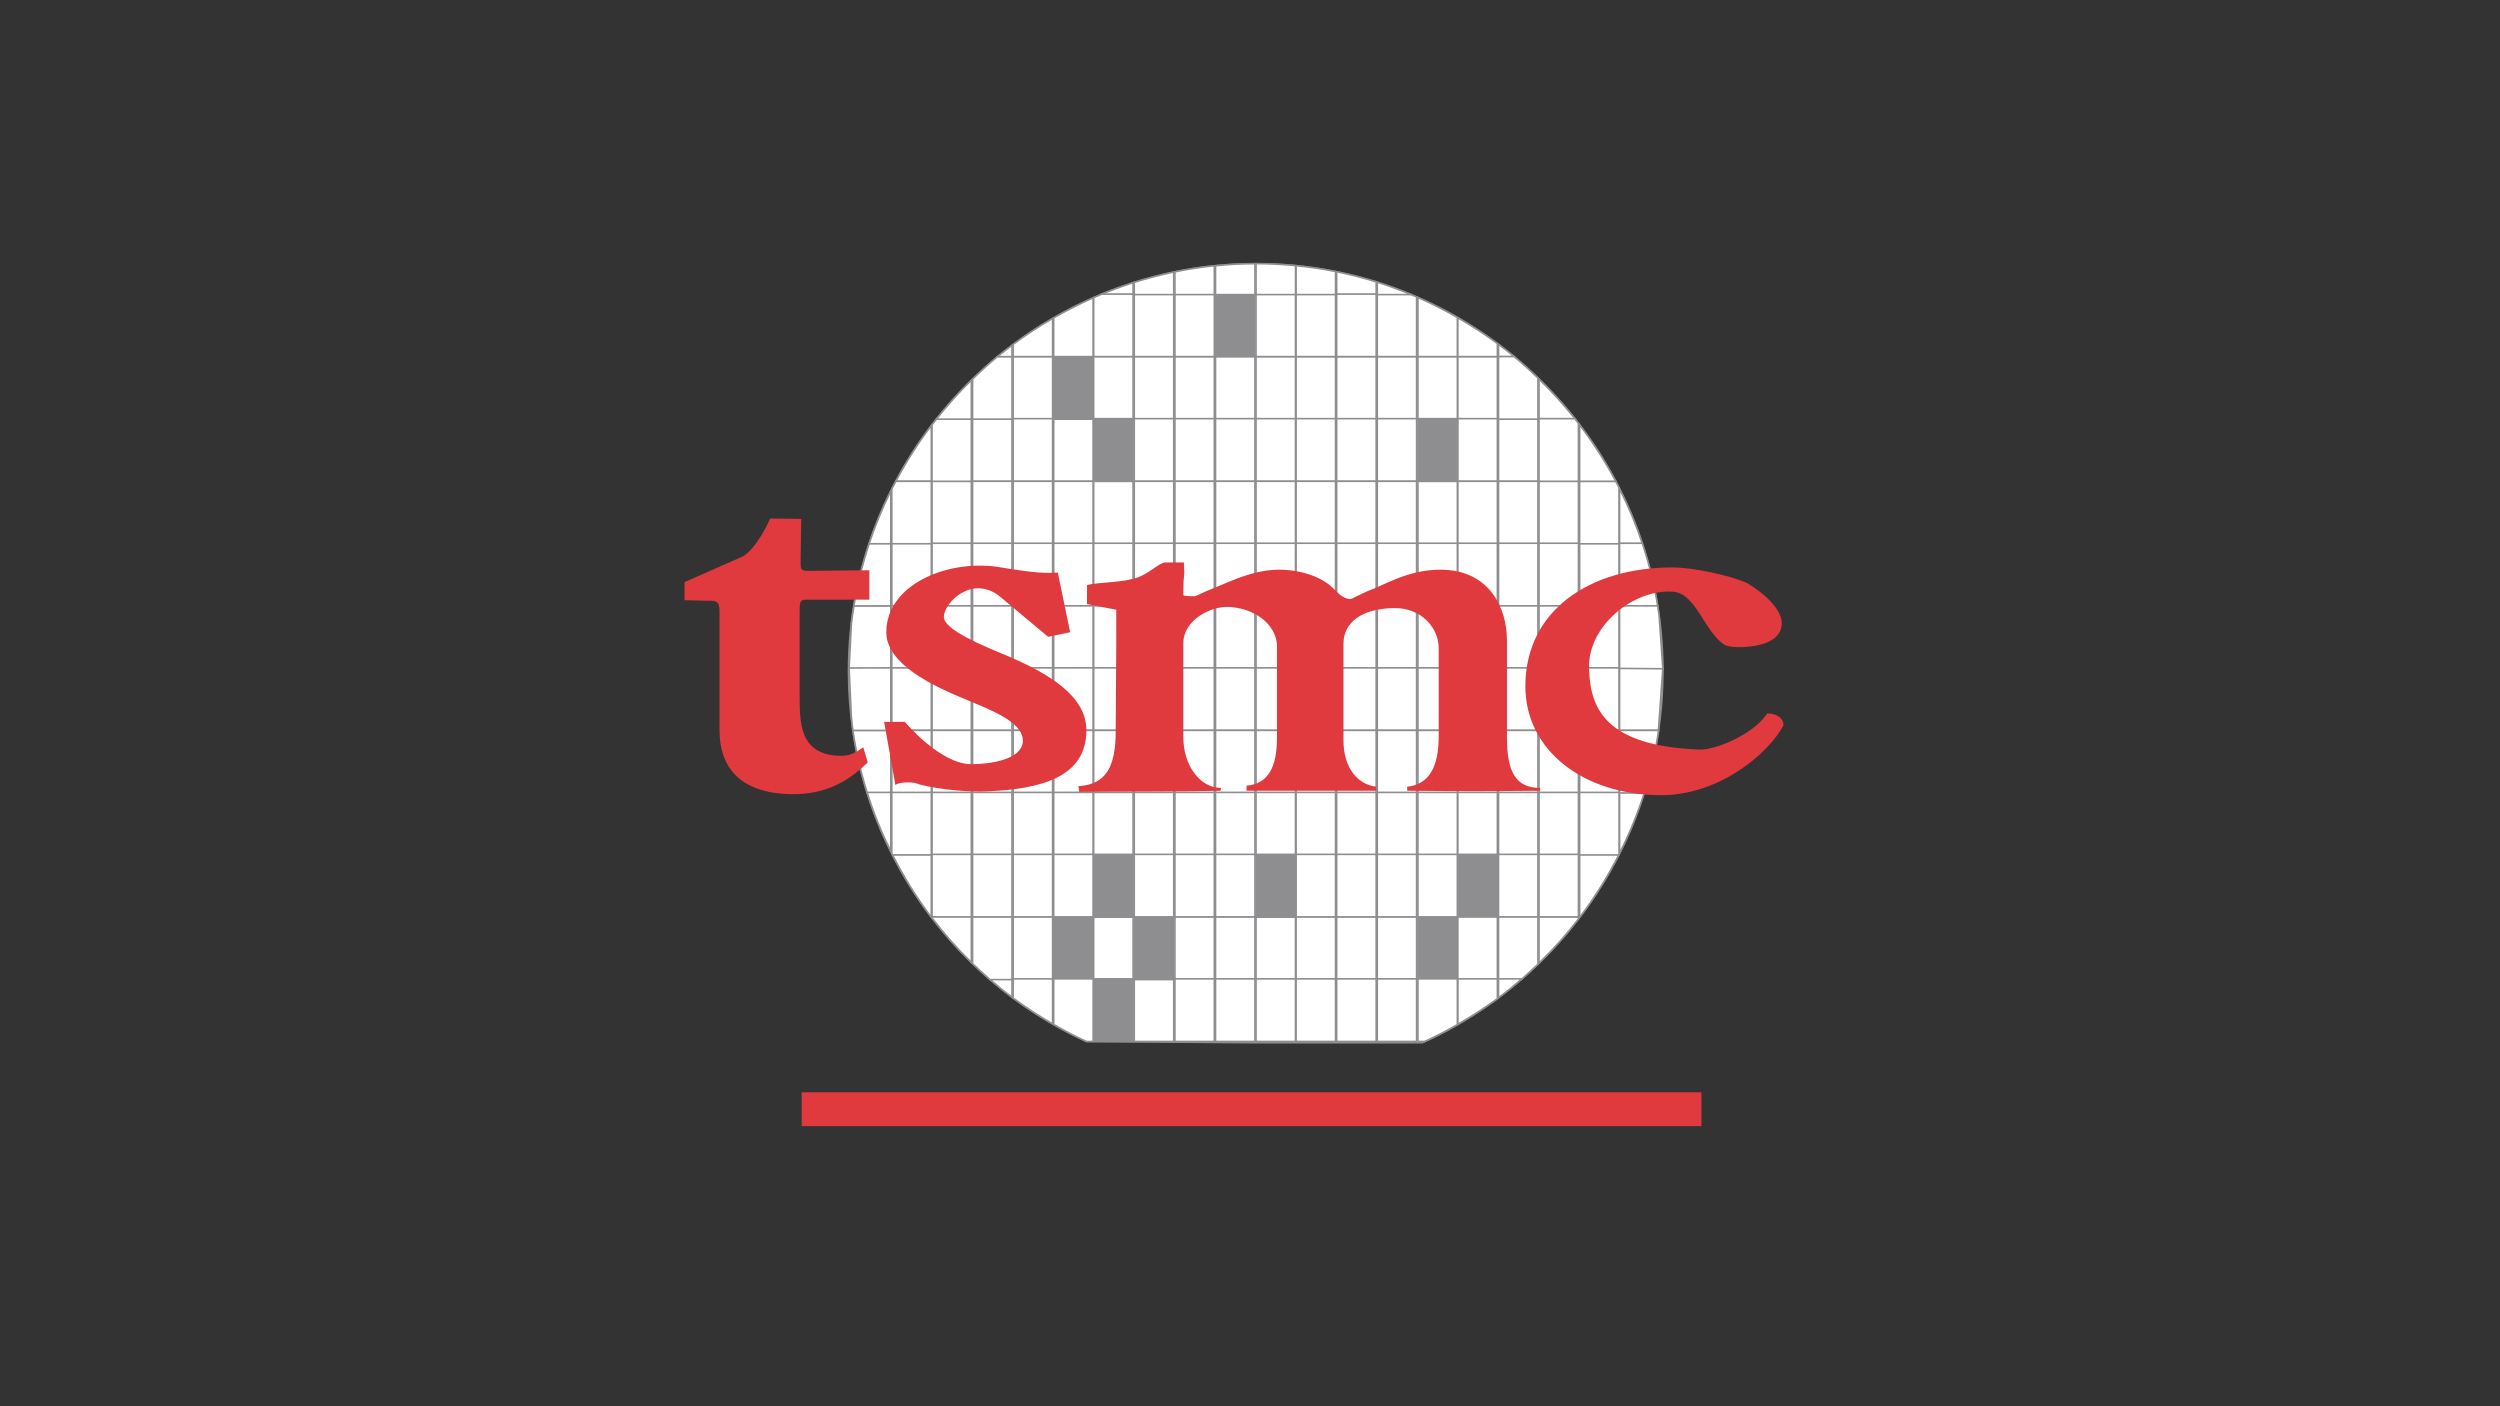 <?xml version="1.0" encoding="UTF-8"?>
<svg id="PASTE_LOGO_HERE" data-name="PASTE LOGO HERE" xmlns="http://www.w3.org/2000/svg" viewBox="0 0 1250 703">
  <rect x="0" y="0" width="1250" height="703" fill="#333333" stroke="none"/>
  <defs>
    <style>
      .cls-1 {
        fill: #e03a3e;
      }

      .cls-2 {
        fill: #8e8e91;
      }

      .cls-2, .cls-3 {
        stroke: #8e8e91;
        stroke-width: .81px;
      }

      .cls-3 {
        fill: #fff;
      }
    </style>
  </defs>
  <path class="cls-3" d="M543.19,520.74l82.75.62h85.3c70.64-31.92,120.23-103.32,120.23-185.81,0-112.14-91.54-203.72-203.46-203.72s-203.77,91.58-203.77,203.72c0,82.06,48.78,153.12,118.95,185.19Z"/>
  <path class="cls-3" d="M465.66,240.65v-27.89c-6.62,8.74-12.56,18.08-17.75,27.89h17.75Z"/>
  <path class="cls-3" d="M769.51,189.54v20.04h18.1c-5.57-7.07-11.63-13.77-18.1-20.04Z"/>
  <path class="cls-3" d="M668.33,135.87v11.43h19.76v-6.36c-6.46-2.02-13.07-3.71-19.76-5.08Z"/>
  <rect class="cls-3" x="486.28" y="209.32" width="19.72" height="31.33"/>
  <rect class="cls-3" x="486.28" y="240.65" width="19.72" height="31.24"/>
  <rect class="cls-3" x="486.28" y="271.62" width="19.72" height="31.31"/>
  <rect class="cls-3" x="486.28" y="302.93" width="19.72" height="31.27"/>
  <rect class="cls-3" x="486.28" y="333.93" width="19.72" height="31.25"/>
  <rect class="cls-3" x="486.28" y="365.19" width="19.72" height="31.28"/>
  <rect class="cls-3" x="486.28" y="396.2" width="19.72" height="31.26"/>
  <rect class="cls-3" x="486.28" y="427.18" width="19.72" height="31.34"/>
  <rect class="cls-3" x="466.01" y="240.65" width="19.66" height="31.24"/>
  <rect class="cls-3" x="466.01" y="271.62" width="19.66" height="31.31"/>
  <rect class="cls-3" x="466.01" y="302.93" width="19.66" height="31.27"/>
  <rect class="cls-3" x="466.01" y="333.93" width="19.66" height="31.25"/>
  <rect class="cls-3" x="466.01" y="365.19" width="19.66" height="31.28"/>
  <rect class="cls-3" x="466.01" y="396.2" width="19.66" height="31.26"/>
  <rect class="cls-3" x="466.01" y="427.18" width="19.66" height="31.34"/>
  <rect class="cls-3" x="445.9" y="271.62" width="19.77" height="31.31"/>
  <rect class="cls-3" x="445.9" y="302.93" width="19.77" height="31.27"/>
  <rect class="cls-3" x="445.9" y="333.93" width="19.77" height="31.25"/>
  <rect class="cls-3" x="445.9" y="365.19" width="19.77" height="31.28"/>
  <rect class="cls-3" x="506.58" y="178.3" width="19.72" height="31.28"/>
  <rect class="cls-3" x="506.58" y="209.32" width="19.72" height="31.33"/>
  <rect class="cls-3" x="506.58" y="240.65" width="19.72" height="31.24"/>
  <rect class="cls-3" x="506.58" y="271.62" width="19.72" height="31.31"/>
  <rect class="cls-3" x="506.58" y="302.93" width="19.72" height="31.27"/>
  <rect class="cls-3" x="506.58" y="333.93" width="19.72" height="31.25"/>
  <rect class="cls-3" x="506.58" y="365.19" width="19.72" height="31.28"/>
  <rect class="cls-3" x="506.58" y="396.2" width="19.72" height="31.26"/>
  <rect class="cls-3" x="506.58" y="427.18" width="19.72" height="31.34"/>
  <rect class="cls-3" x="506.58" y="458.52" width="19.72" height="31.27"/>
  <rect class="cls-3" x="526.84" y="209.32" width="19.74" height="31.33"/>
  <rect class="cls-3" x="526.84" y="240.65" width="19.74" height="31.24"/>
  <rect class="cls-3" x="526.84" y="271.62" width="19.74" height="31.31"/>
  <rect class="cls-3" x="526.84" y="302.93" width="19.74" height="31.27"/>
  <rect class="cls-3" x="526.84" y="333.93" width="19.74" height="31.25"/>
  <rect class="cls-3" x="526.84" y="365.19" width="19.74" height="31.28"/>
  <rect class="cls-3" x="526.84" y="396.2" width="19.74" height="31.26"/>
  <rect class="cls-3" x="526.84" y="427.18" width="19.74" height="31.34"/>
  <rect class="cls-3" x="546.83" y="178.3" width="19.72" height="31.28"/>
  <rect class="cls-3" x="546.83" y="240.65" width="19.72" height="31.24"/>
  <rect class="cls-3" x="546.83" y="271.62" width="19.72" height="31.31"/>
  <rect class="cls-3" x="546.83" y="302.93" width="19.72" height="31.27"/>
  <rect class="cls-3" x="546.83" y="333.93" width="19.72" height="31.25"/>
  <rect class="cls-3" x="546.83" y="365.19" width="19.72" height="31.28"/>
  <rect class="cls-3" x="546.83" y="396.2" width="19.72" height="31.26"/>
  <rect class="cls-3" x="546.83" y="458.52" width="19.72" height="31.27"/>
  <rect class="cls-3" x="567.13" y="178.3" width="19.74" height="31.28"/>
  <rect class="cls-3" x="567.13" y="147.05" width="19.74" height="31.25"/>
  <rect class="cls-3" x="567.13" y="209.32" width="19.74" height="31.33"/>
  <rect class="cls-3" x="567.13" y="240.65" width="19.74" height="31.24"/>
  <rect class="cls-3" x="567.13" y="271.62" width="19.74" height="31.31"/>
  <rect class="cls-3" x="567.13" y="302.93" width="19.74" height="31.27"/>
  <rect class="cls-3" x="567.13" y="333.93" width="19.74" height="31.25"/>
  <rect class="cls-3" x="567.13" y="365.19" width="19.74" height="31.28"/>
  <rect class="cls-3" x="567.13" y="396.2" width="19.74" height="31.26"/>
  <rect class="cls-3" x="567.13" y="427.18" width="19.74" height="31.34"/>
  <rect class="cls-3" x="567.13" y="489.43" width="19.74" height="31.3"/>
  <rect class="cls-3" x="587.46" y="178.3" width="19.7" height="31.28"/>
  <rect class="cls-3" x="587.46" y="147.05" width="19.7" height="31.25"/>
  <rect class="cls-3" x="587.46" y="209.32" width="19.7" height="31.33"/>
  <rect class="cls-3" x="587.46" y="240.65" width="19.7" height="31.24"/>
  <rect class="cls-3" x="587.46" y="271.62" width="19.7" height="31.31"/>
  <rect class="cls-3" x="587.46" y="302.93" width="19.7" height="31.27"/>
  <rect class="cls-3" x="587.46" y="333.93" width="19.7" height="31.25"/>
  <rect class="cls-3" x="587.46" y="365.19" width="19.7" height="31.28"/>
  <rect class="cls-3" x="587.46" y="396.2" width="19.7" height="31.26"/>
  <rect class="cls-3" x="587.46" y="427.18" width="19.7" height="31.34"/>
  <rect class="cls-3" x="587.46" y="458.52" width="19.7" height="31.27"/>
  <rect class="cls-3" x="587.46" y="489.43" width="19.7" height="31.3"/>
  <rect class="cls-3" x="607.75" y="178.3" width="19.72" height="31.28"/>
  <rect class="cls-3" x="607.75" y="209.32" width="19.72" height="31.33"/>
  <rect class="cls-3" x="607.75" y="240.65" width="19.72" height="31.24"/>
  <rect class="cls-3" x="607.75" y="271.62" width="19.72" height="31.31"/>
  <rect class="cls-3" x="607.75" y="302.93" width="19.72" height="31.27"/>
  <rect class="cls-3" x="607.75" y="333.93" width="19.72" height="31.25"/>
  <rect class="cls-3" x="607.75" y="365.19" width="19.72" height="31.28"/>
  <rect class="cls-3" x="607.75" y="396.2" width="19.72" height="31.26"/>
  <rect class="cls-3" x="607.75" y="427.18" width="19.72" height="31.34"/>
  <rect class="cls-3" x="607.75" y="458.52" width="19.72" height="31.27"/>
  <rect class="cls-3" x="607.75" y="489.43" width="19.72" height="31.3"/>
  <rect class="cls-3" x="628.01" y="178.3" width="19.74" height="31.28"/>
  <rect class="cls-3" x="628.01" y="147.05" width="19.74" height="31.25"/>
  <rect class="cls-3" x="628.01" y="209.32" width="19.74" height="31.33"/>
  <rect class="cls-3" x="628.01" y="240.65" width="19.74" height="31.24"/>
  <rect class="cls-3" x="628.01" y="271.62" width="19.74" height="31.31"/>
  <rect class="cls-3" x="628.01" y="302.93" width="19.74" height="31.27"/>
  <rect class="cls-3" x="628.01" y="333.93" width="19.74" height="31.25"/>
  <rect class="cls-3" x="628.01" y="365.19" width="19.74" height="31.28"/>
  <rect class="cls-3" x="628.01" y="396.2" width="19.74" height="31.26"/>
  <rect class="cls-3" x="628.01" y="458.52" width="19.74" height="31.27"/>
  <rect class="cls-3" x="628.01" y="489.43" width="19.74" height="31.3"/>
  <rect class="cls-3" x="648.05" y="178.3" width="19.72" height="31.28"/>
  <rect class="cls-3" x="648.05" y="147.05" width="19.72" height="31.25"/>
  <rect class="cls-3" x="648.05" y="209.32" width="19.72" height="31.33"/>
  <rect class="cls-3" x="648.05" y="240.65" width="19.72" height="31.24"/>
  <rect class="cls-3" x="648.05" y="271.62" width="19.72" height="31.31"/>
  <rect class="cls-3" x="648.05" y="302.93" width="19.72" height="31.27"/>
  <rect class="cls-3" x="648.05" y="333.93" width="19.72" height="31.25"/>
  <rect class="cls-3" x="648.05" y="365.19" width="19.72" height="31.28"/>
  <rect class="cls-3" x="648.05" y="396.2" width="19.72" height="31.26"/>
  <rect class="cls-3" x="648.05" y="427.18" width="19.72" height="31.34"/>
  <rect class="cls-3" x="648.05" y="458.52" width="19.72" height="31.27"/>
  <rect class="cls-3" x="648.05" y="489.43" width="19.72" height="31.3"/>
  <rect class="cls-3" x="668.33" y="178.3" width="19.76" height="31.28"/>
  <rect class="cls-3" x="668.33" y="147.05" width="19.76" height="31.25"/>
  <rect class="cls-3" x="668.33" y="209.32" width="19.76" height="31.33"/>
  <rect class="cls-3" x="668.33" y="240.65" width="19.76" height="31.24"/>
  <rect class="cls-3" x="668.33" y="271.62" width="19.76" height="31.31"/>
  <rect class="cls-3" x="668.33" y="302.93" width="19.76" height="31.27"/>
  <rect class="cls-3" x="668.33" y="333.93" width="19.76" height="31.25"/>
  <rect class="cls-3" x="668.33" y="365.19" width="19.76" height="31.28"/>
  <rect class="cls-3" x="668.33" y="396.2" width="19.76" height="31.26"/>
  <rect class="cls-3" x="668.33" y="427.18" width="19.76" height="31.34"/>
  <rect class="cls-3" x="668.33" y="458.52" width="19.76" height="31.27"/>
  <rect class="cls-3" x="668.33" y="489.43" width="19.76" height="31.3"/>
  <rect class="cls-3" x="688.64" y="178.3" width="19.66" height="31.28"/>
  <rect class="cls-3" x="688.64" y="209.32" width="19.66" height="31.33"/>
  <rect class="cls-3" x="688.64" y="240.65" width="19.66" height="31.24"/>
  <rect class="cls-3" x="688.64" y="271.62" width="19.66" height="31.31"/>
  <rect class="cls-3" x="688.64" y="302.93" width="19.66" height="31.27"/>
  <rect class="cls-3" x="688.64" y="333.93" width="19.66" height="31.25"/>
  <rect class="cls-3" x="688.64" y="365.19" width="19.66" height="31.28"/>
  <rect class="cls-3" x="688.64" y="396.2" width="19.66" height="31.26"/>
  <rect class="cls-3" x="688.64" y="427.18" width="19.66" height="31.34"/>
  <rect class="cls-3" x="688.64" y="458.52" width="19.66" height="31.27"/>
  <rect class="cls-3" x="688.64" y="489.43" width="19.66" height="31.3"/>
  <rect class="cls-3" x="708.96" y="178.3" width="19.72" height="31.28"/>
  <rect class="cls-3" x="708.96" y="240.65" width="19.72" height="31.24"/>
  <rect class="cls-3" x="708.96" y="271.62" width="19.72" height="31.31"/>
  <rect class="cls-3" x="708.96" y="302.93" width="19.72" height="31.27"/>
  <rect class="cls-3" x="708.96" y="333.93" width="19.72" height="31.25"/>
  <rect class="cls-3" x="708.96" y="365.19" width="19.72" height="31.28"/>
  <rect class="cls-3" x="708.96" y="396.2" width="19.72" height="31.26"/>
  <rect class="cls-3" x="708.96" y="427.18" width="19.72" height="31.34"/>
  <rect class="cls-3" x="728.92" y="178.3" width="19.77" height="31.28"/>
  <rect class="cls-3" x="728.92" y="209.32" width="19.77" height="31.33"/>
  <rect class="cls-3" x="728.92" y="240.65" width="19.77" height="31.24"/>
  <rect class="cls-3" x="728.92" y="271.62" width="19.77" height="31.31"/>
  <rect class="cls-3" x="728.92" y="302.93" width="19.77" height="31.27"/>
  <rect class="cls-3" x="728.92" y="333.93" width="19.77" height="31.25"/>
  <rect class="cls-3" x="728.92" y="365.19" width="19.77" height="31.28"/>
  <rect class="cls-3" x="728.92" y="396.2" width="19.77" height="31.26"/>
  <g>
    <rect class="cls-2" x="526.84" y="178.3" width="19.74" height="31.28"/>
    <rect class="cls-2" x="526.84" y="458.52" width="19.74" height="31.27"/>
    <rect class="cls-2" x="546.83" y="209.32" width="19.72" height="31.33"/>
    <rect class="cls-2" x="546.83" y="427.18" width="19.72" height="31.34"/>
    <rect class="cls-2" x="546.83" y="489.43" width="19.72" height="31.3"/>
    <rect class="cls-2" x="567.13" y="458.52" width="19.74" height="31.27"/>
    <rect class="cls-2" x="607.75" y="147.05" width="19.72" height="31.25"/>
    <rect class="cls-2" x="628.01" y="427.18" width="19.74" height="31.34"/>
    <rect class="cls-2" x="708.96" y="209.32" width="19.72" height="31.33"/>
    <rect class="cls-2" x="708.96" y="458.52" width="19.72" height="31.27"/>
    <rect class="cls-2" x="728.92" y="427.18" width="19.77" height="31.34"/>
  </g>
  <rect class="cls-3" x="728.92" y="458.52" width="19.77" height="31.27"/>
  <rect class="cls-3" x="749.26" y="209.32" width="19.72" height="31.33"/>
  <rect class="cls-3" x="749.26" y="240.65" width="19.72" height="31.24"/>
  <rect class="cls-3" x="749.26" y="271.62" width="19.72" height="31.31"/>
  <rect class="cls-3" x="749.26" y="302.93" width="19.72" height="31.27"/>
  <rect class="cls-3" x="749.26" y="333.93" width="19.72" height="31.25"/>
  <rect class="cls-3" x="749.26" y="365.19" width="19.72" height="31.28"/>
  <rect class="cls-3" x="749.26" y="396.2" width="19.72" height="31.26"/>
  <rect class="cls-3" x="749.26" y="427.18" width="19.72" height="31.34"/>
  <rect class="cls-3" x="769.51" y="240.65" width="19.72" height="31.24"/>
  <rect class="cls-3" x="769.51" y="271.62" width="19.72" height="31.31"/>
  <rect class="cls-3" x="769.51" y="302.93" width="19.72" height="31.27"/>
  <rect class="cls-3" x="769.51" y="333.93" width="19.72" height="31.25"/>
  <rect class="cls-3" x="769.51" y="365.19" width="19.72" height="31.28"/>
  <rect class="cls-3" x="769.51" y="396.2" width="19.72" height="31.26"/>
  <rect class="cls-3" x="769.51" y="427.18" width="19.72" height="31.34"/>
  <rect class="cls-3" x="789.81" y="271.62" width="19.72" height="31.31"/>
  <rect class="cls-3" x="789.81" y="302.93" width="19.72" height="31.27"/>
  <rect class="cls-3" x="789.81" y="333.93" width="19.72" height="31.25"/>
  <rect class="cls-3" x="789.81" y="365.19" width="19.72" height="31.28"/>
  <polygon class="cls-3" points="829.21 365.14 809.78 365.19 809.78 333.93 831.43 333.82 829.21 365.14"/>
  <path class="cls-3" d="M466.01,212.4v28.25h19.66v-31.33h-17.27c-.83,1-1.62,2.05-2.39,3.08Z"/>
  <path class="cls-3" d="M465.66,240.65h-17.75c-.69,1.24-1.35,2.5-2.01,3.79v27.44h19.77v-31.24Z"/>
  <path class="cls-3" d="M809.53,243.84c-.54-1.09-1.1-2.15-1.64-3.19h-18.08v31.24h19.72v-28.04Z"/>
  <path class="cls-3" d="M789.23,211.69c-.59-.82-1.2-1.6-1.83-2.37h-17.9v31.33h19.72v-28.96Z"/>
  <path class="cls-3" d="M704.91,147.05h-16.27v31.25h19.66v-29.85c-1.1-.49-2.25-.93-3.38-1.41Z"/>
  <path class="cls-3" d="M566.55,141.34c-5.48,1.79-10.92,3.75-16.26,5.96h16.26v-5.96Z"/>
  <path class="cls-3" d="M567.13,141.18v6.12h19.74v-11.3c-6.66,1.44-13.26,3.15-19.74,5.18Z"/>
  <path class="cls-3" d="M587.46,135.9v11.4h19.7v-14.43c-6.62.68-13.2,1.69-19.7,3.04Z"/>
  <path class="cls-3" d="M627.48,131.84c-6.66.02-13.2.36-19.72,1.03v14.43h19.72v-15.46Z"/>
  <path class="cls-3" d="M647.76,147.3v-14.51c-6.49-.6-13.07-.97-19.74-.97v15.48h19.74Z"/>
  <path class="cls-3" d="M648.05,132.82v14.48h19.72v-11.54c-6.47-1.3-13.03-2.28-19.72-2.94Z"/>
  <path class="cls-3" d="M688.64,141.09v6.21h17c-5.61-2.29-11.22-4.38-17-6.21Z"/>
  <path class="cls-3" d="M728.68,158.71c-6.37-3.65-12.98-7-19.72-9.96v29.54h19.72v-19.59Z"/>
  <path class="cls-3" d="M728.92,158.87v19.43h19.77v-6.54c-6.33-4.63-12.92-8.93-19.77-12.88Z"/>
  <path class="cls-3" d="M749.26,172.17v6.13h7.84c-2.57-2.1-5.18-4.16-7.84-6.13Z"/>
  <path class="cls-3" d="M757.09,178.3h-7.84v31.28h19.72v-20.6c-3.83-3.67-7.75-7.27-11.88-10.69Z"/>
  <path class="cls-3" d="M789.81,212.4v28.25h18.08c-5.3-9.96-11.33-19.36-18.08-28.25Z"/>
  <path class="cls-3" d="M809.78,244.41v27.47h11.41c-3.1-9.5-6.94-18.68-11.41-27.47Z"/>
  <path class="cls-3" d="M821.15,271.62h-11.37v31.31h19.05c-1.72-10.76-4.32-21.18-7.68-31.31Z"/>
  <path class="cls-3" d="M822.21,396.2h-12.42v30.37c4.93-9.72,9.13-19.87,12.42-30.37Z"/>
  <path class="cls-3" d="M789.81,427.18v31.34h.19c7.41-9.81,13.9-20.3,19.52-31.34h-19.7Z"/>
  <path class="cls-3" d="M769.51,481.57c7.1-6.88,13.68-14.22,19.72-22.07v-.98h-19.72v23.05Z"/>
  <path class="cls-3" d="M749.26,489.78h11.33c2.9-2.48,5.6-5.08,8.39-7.69v-23.58h-19.72v31.27Z"/>
  <path class="cls-3" d="M749.26,489.43v9.42c3.98-2.94,7.89-6.08,11.64-9.42h-11.64Z"/>
  <path class="cls-3" d="M728.92,512.14c6.81-3.95,13.44-8.14,19.77-12.79v-9.92h-19.77v22.7Z"/>
  <path class="cls-3" d="M708.96,520.74h3.34c5.62-2.53,11.08-5.41,16.38-8.44v-22.86h-19.72v31.3Z"/>
  <path class="cls-3" d="M546.58,489.43h-19.74v22.81c5.33,3.08,10.75,5.96,16.35,8.49h3.39v-31.3Z"/>
  <path class="cls-3" d="M506.58,499.04c6.29,4.68,12.91,8.95,19.72,12.89v-22.5h-19.72v9.61Z"/>
  <path class="cls-3" d="M506,498.6v-9.17h-11.36c3.68,3.21,7.47,6.28,11.36,9.17Z"/>
  <path class="cls-3" d="M486.28,481.77c2.82,2.7,5.72,5.42,8.7,8.02h11.03v-31.27h-19.72v23.25Z"/>
  <path class="cls-3" d="M466.01,458.99c5.96,7.84,12.6,15.3,19.66,22.22v-22.7h-19.66v.47Z"/>
  <path class="cls-3" d="M465.66,427.18h-19.52c5.57,11.03,12.04,21.53,19.45,31.34h.06v-31.34Z"/>
  <path class="cls-3" d="M445.4,365.19h-18.97c1.58,10.73,4.01,21.19,7.2,31.28h11.77v-31.28Z"/>
  <path class="cls-3" d="M445.4,425.66v-29.47h-11.83c3.15,10.21,7.16,20,11.83,29.47Z"/>
  <path class="cls-3" d="M445.4,302.93h-18.43c-.54,3.02-.93,6.09-1.3,9.18l-1.11,22.2,20.84-.11v-31.27Z"/>
  <path class="cls-3" d="M445.4,302.93v-31.31h-10.75c-3.34,10.13-5.96,20.55-7.68,31.31h18.43Z"/>
  <path class="cls-3" d="M445.4,271.88v-26.41c-4.22,8.49-7.85,17.33-10.85,26.41h10.85Z"/>
  <path class="cls-3" d="M485.67,209.58v-19.49c-6.24,6.12-12.08,12.65-17.5,19.49h17.5Z"/>
  <path class="cls-3" d="M486.28,209.58h19.72v-31.28h-7.25c-4.36,3.57-8.47,7.35-12.47,11.26v20.03Z"/>
  <path class="cls-3" d="M506,172.64c-2.47,1.85-4.89,3.75-7.25,5.66h7.25v-5.66Z"/>
  <path class="cls-3" d="M506.58,172.18v6.12h19.72v-19.06c-6.87,3.95-13.43,8.25-19.72,12.95Z"/>
  <path class="cls-3" d="M546.58,148.9c-6.77,3.02-13.37,6.36-19.74,10.02v19.38h19.74v-29.4Z"/>
  <path class="cls-3" d="M546.83,178.3h19.72v-31.25h-15.57c-1.35.59-2.74,1.14-4.15,1.72v29.53Z"/>
  <path class="cls-3" d="M829.56,307.78c-.25-1.66-.46-3.26-.73-4.85h-19.05v31.27l21.64.19-1.87-26.61Z"/>
  <path class="cls-3" d="M809.78,365.19v31.28h12.33c3.19-10.09,5.63-20.55,7.2-31.28h-19.52Z"/>
  <path class="cls-3" d="M809.53,396.2h-19.72v31.26h19.53c.06-.11.14-.27.19-.41v-30.84Z"/>
  <path class="cls-3" d="M446.31,427.45h19.35v-31.26h-19.77v30.56c.17.23.27.43.42.7Z"/>
  <path class="cls-3" d="M426.43,365.19h18.97v-31.25l-20.84.06,1.11,24.31c.24,2.29.43,4.61.77,6.88Z"/>
  <polygon class="cls-1" points="850.71 554.27 850.71 546.15 400.85 546.15 400.85 563.06 850.71 563.06 850.71 554.27"/>
  <g>
    <path class="cls-1" d="M836.23,283.71c-41.69,0-73.55,21.72-73.55,59.5,0,31.88,29.01,54.38,67.9,54.38,29.59,0,54.11-21.42,61.15-34.93,0-4.2-4.21-5.95-8.11-5.95-6.81,10.47-25.96,18.39-33.82,18.07-47.12-1.75-54.71-20.59-55.26-40.28-.9-21.47,22.22-40.08,41.97-38.65,11.53.86,15.49,19.71,25.63,26.48,3.13,1.72,10.42,1.44,15.26.57,3.65-.57,13.47-2.8,13.47-11.26,0-7.05-8.71-14.94-17.17-20.03-8.43-3.92-27.32-7.9-37.46-7.9Z"/>
    <path class="cls-1" d="M557.85,365.47c0,17.47-4.48,26.74-18.6,27.6l.33,2.86c23.63-.28,47.65,0,70.71-.55l.27-1.41c-10.66,0-18.89-11.34-18.89-25.36v-47.11c0-11.54,14.09-18.87,23.68-18.02,14.91,1.37,23.13,10.95,23.13,19.41v46.24c0,14.12-4.24,22.86-15.21,23.68v2.56h64.81v-2.02c-9.61-1.14-16.34-9.85-16.34-23.09v-48.5c0-10.42,9-17.45,25.09-17.72,14.08-.27,22.53,10.16,22.53,20.01v43.91c0,14.97-4.49,24.25-15.76,25.39v2.02c23.66.26,43.1.26,66.47,0v-1.41c-12.35,0-16.59-8.22-16.59-25.36v-48.51c0-16.06-8.76-35.25-33.28-35.25-16.61,0-28.8,8.14-35.77,10.47-4.8,1.91-8.18,4.2-9.37,4.2-2.17,0-4.71-1.39-7.84-4.77-5.94-6.26-16.61-9.9-27.9-9.9-14.39,0-28.77,8.14-35.56,10.47-.79.27-5.87,2.81-6.46,2.81-1.12,0-5.64,0-5.64-.58,0-13.53.87-6.77.28-16.31h-9.3c-2.76,0-7.64,5.08-13.22,7.26-6.79,2.86-20.32,2.56-25.91,4v9.56l14.62,2.81v18.62l-.29,41.99Z"/>
    <path class="cls-1" d="M494.44,395.64c24.85-1.17,48.76-6.51,48.76-30.46,0-17.44-19.16-28.47-39.42-37.21-13.02-5.34-31.85-13.2-31.85-19.45,0-7.32,14.35-21.4,28.15-10.16l23.96,20.04,11.03-2.28-6.16-29.83c-5.67.24-9.61.57-30.21-2.86-25.41-3.65-55.55,9.04-55.55,32.69,0,15.81,22.87,26.8,40.92,34.1,9.83,4.25,27.36,10.46,27.36,20.03s-16.38,11.85-25.66,11.85c-15.8,0-33.3-21.15-33.3-21.15h-10.4l5.63,31.58c1.95-1.74,9.03-1.43,10.44-.85,5.07,1.94,23.39,4.77,36.31,3.95Z"/>
    <path class="cls-1" d="M434.69,299.83v-14.7l-30.7.3c-3.9,0-3.68-.85-3.68-5.93l.31-20.04-15.51-.22c-4.77,10.69-10.71,17.74-14.07,19.13l-28.78,12.68v9.04l10.76.27c4.8,0,6.74-.27,6.74,5.37v59.46c0,18.06,9.86,31.28,35.28,31.88,19.1.52,30.7-7.93,38.84-15.85l-2.24-7.57c-3.42,2.24-6.19,4.25-10.73,4.25-21.69,0-21.09-16.93-21.09-31.89v-40.28c0-5.9.5-5.9,4.48-5.9h30.39Z"/>
  </g>
</svg>